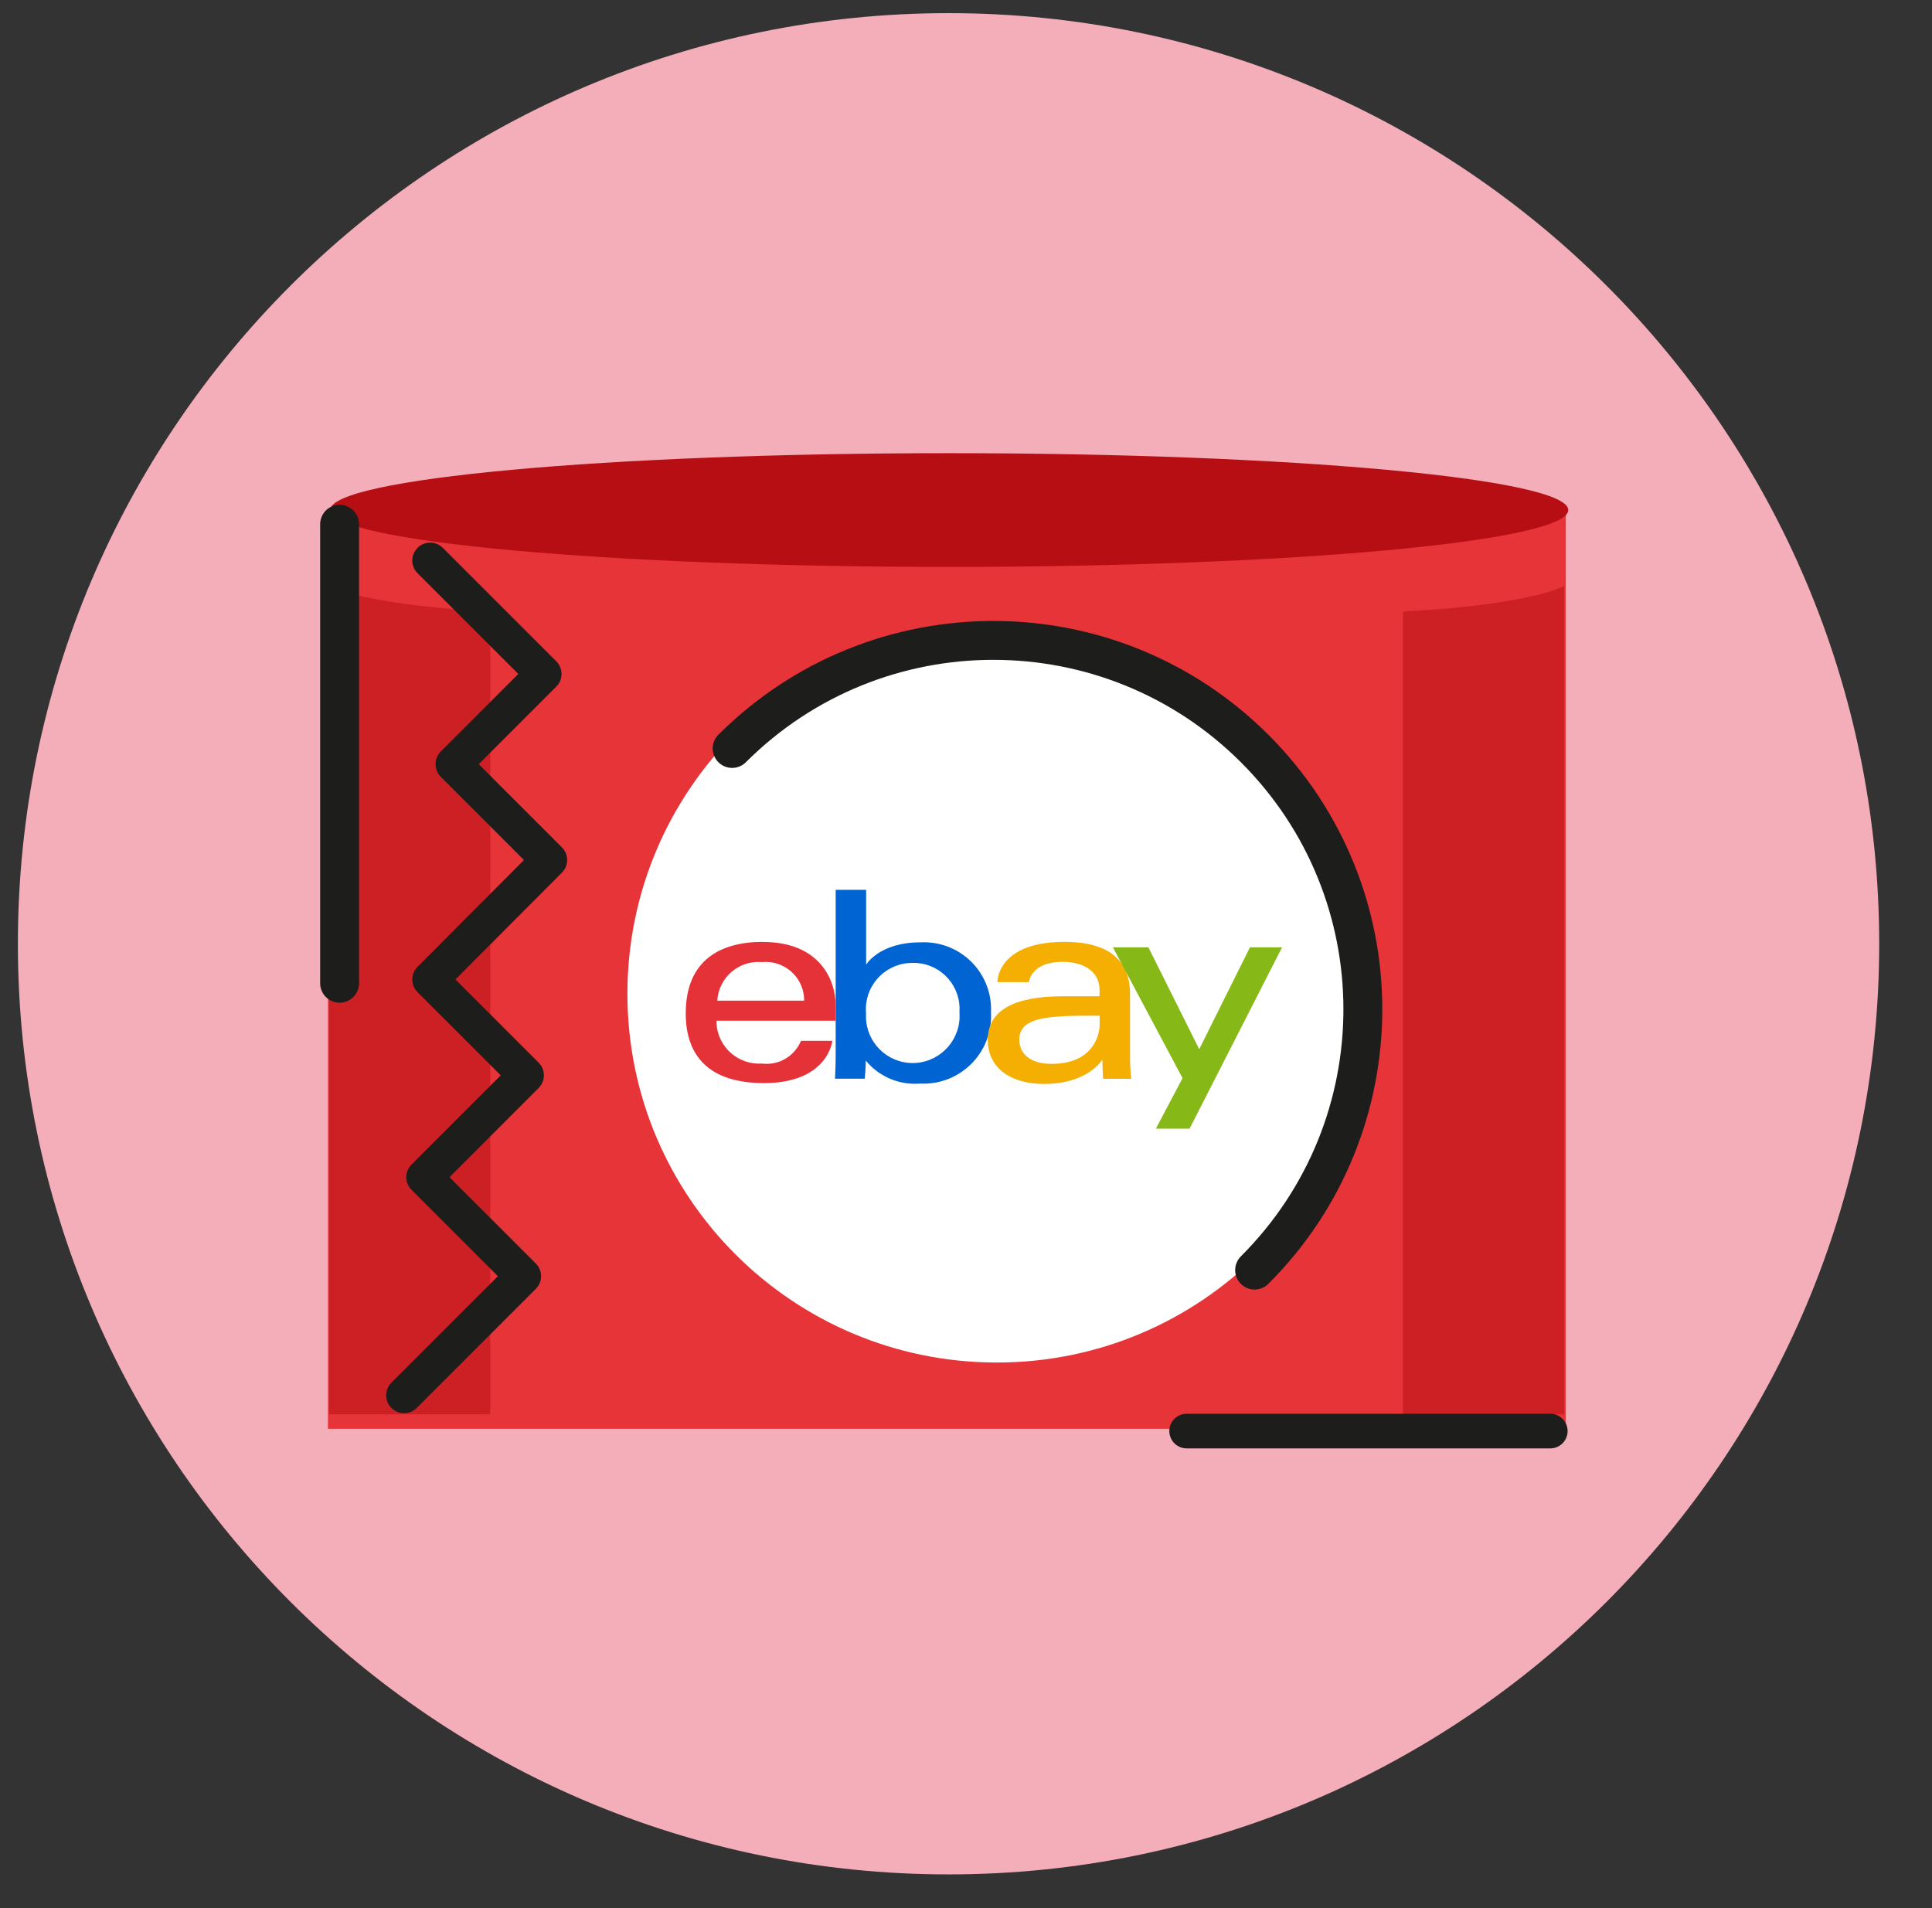 <svg width="81" height="80" viewBox="0 0 81 80" fill="none" xmlns="http://www.w3.org/2000/svg">
<rect x="0" y="0" width="81" height="80" fill="#333333" stroke="none"/>
<g clip-path="url(#clip0_3250_3516)">
<path d="M39.768 78.587C61.317 78.587 78.786 61.118 78.786 39.569C78.786 18.02 61.317 0.551 39.768 0.551C18.219 0.551 0.75 18.02 0.75 39.569C0.75 61.118 18.219 78.587 39.768 78.587Z" fill="#F4AEBA"/>
<path d="M65.648 21.482H13.75V59.903H65.648V21.482Z" fill="#E73439"/>
<path d="M39.797 23.769C54.13 23.769 65.75 22.701 65.75 21.384C65.75 20.068 54.13 19 39.797 19C25.463 19 13.844 20.068 13.844 21.384C13.844 22.701 25.463 23.769 39.797 23.769Z" fill="#B70E13"/>
<path d="M41.792 57.126C50.345 57.126 57.279 50.203 57.279 41.664C57.279 33.124 50.345 26.201 41.792 26.201C33.238 26.201 26.305 33.124 26.305 41.664C26.305 50.203 33.238 57.126 41.792 57.126Z" fill="white"/>
<path d="M31.984 39.489C30.222 39.489 28.75 40.239 28.75 42.489C28.75 44.283 29.738 45.41 32.028 45.41C34.722 45.41 34.897 43.636 34.897 43.636H33.583C33.313 44.287 32.643 44.68 31.945 44.592C30.96 44.656 30.107 43.91 30.04 42.926C30.04 42.882 30.036 42.838 30.04 42.795H35.032V42.136C35.032 41.096 34.377 39.493 31.984 39.493M31.941 40.338C32.825 40.247 33.619 40.894 33.706 41.779C33.71 41.838 33.714 41.894 33.714 41.953H30.072C30.131 41.001 30.948 40.275 31.901 40.334C31.913 40.334 31.925 40.334 31.941 40.334" fill="#E53238"/>
<path d="M35.036 37.307V44.275C35.036 44.672 35.008 45.227 35.008 45.227H36.254C36.254 45.227 36.298 44.826 36.298 44.465C36.853 45.144 37.71 45.505 38.587 45.43C40.147 45.505 41.472 44.299 41.548 42.739C41.552 42.644 41.552 42.549 41.548 42.453C41.623 40.902 40.425 39.584 38.873 39.509C38.778 39.505 38.687 39.505 38.591 39.509C36.853 39.509 36.313 40.446 36.313 40.446V37.307H35.036ZM38.266 40.37C39.329 40.35 40.21 41.196 40.23 42.263C40.23 42.326 40.23 42.39 40.226 42.453C40.306 43.541 39.488 44.485 38.401 44.565C38.361 44.565 38.321 44.569 38.278 44.569C37.198 44.576 36.318 43.711 36.306 42.632C36.306 42.576 36.306 42.521 36.309 42.465C36.222 41.398 37.02 40.465 38.087 40.378C38.147 40.374 38.206 40.37 38.27 40.37" fill="#0064D2"/>
<path d="M44.639 39.489C41.988 39.489 41.818 40.941 41.818 41.176H43.139C43.139 41.176 43.206 40.326 44.552 40.326C45.425 40.326 46.099 40.727 46.099 41.497V41.771H44.552C42.496 41.771 41.413 42.374 41.413 43.592C41.413 44.81 42.413 45.446 43.774 45.446C45.623 45.446 46.218 44.426 46.218 44.426C46.218 44.83 46.25 45.231 46.25 45.231H47.425C47.425 45.231 47.377 44.731 47.377 44.418V41.668C47.377 39.87 45.925 39.489 44.647 39.489M46.103 42.584V42.949C46.103 43.426 45.809 44.604 44.083 44.604C43.139 44.604 42.734 44.132 42.734 43.584C42.734 42.588 44.099 42.584 46.103 42.584Z" fill="#F5AF02"/>
<path d="M48.147 39.719L50.278 43.989L52.405 39.719H53.75L49.873 47.322H48.46L49.579 45.203L46.659 39.719H48.147Z" fill="#86B817"/>
<path d="M30.695 31.381C36.746 25.339 46.549 25.339 52.6 31.381C58.651 37.422 58.651 47.209 52.6 53.251" stroke="#1D1D1B" stroke-width="1.63" stroke-miterlimit="10" stroke-linecap="round" stroke-linejoin="round"/>
<g opacity="0.54">
<path d="M20.554 25.638V59.298H13.797V24.572C14.971 25.117 17.652 25.492 20.554 25.638Z" fill="#B70E13"/>
<path d="M58.82 25.638V59.298H65.578V24.572C64.412 25.117 61.73 25.492 58.82 25.638Z" fill="#B70E13"/>
</g>
<path d="M14.238 21.979V41.225" stroke="#1D1D1B" stroke-width="1.63" stroke-miterlimit="10" stroke-linecap="round" stroke-linejoin="round"/>
<path d="M49.75 60H64.997" stroke="#1D1D1B" stroke-width="1.451" stroke-miterlimit="10" stroke-linecap="round" stroke-linejoin="round"/>
<path d="M18.035 23.5L22.792 28.257L19.01 32.039L23.028 36.058L18.035 41.066L22.053 45.085L17.784 49.355L21.935 53.506L16.941 58.5" stroke="#1D1D1B" stroke-width="1.5" stroke-linecap="round" stroke-linejoin="round"/>
</g>
<defs>
<clipPath id="clip0_3250_3516">
<rect width="80" height="80" fill="white" transform="translate(0.75)"/>
</clipPath>
</defs>
</svg>
